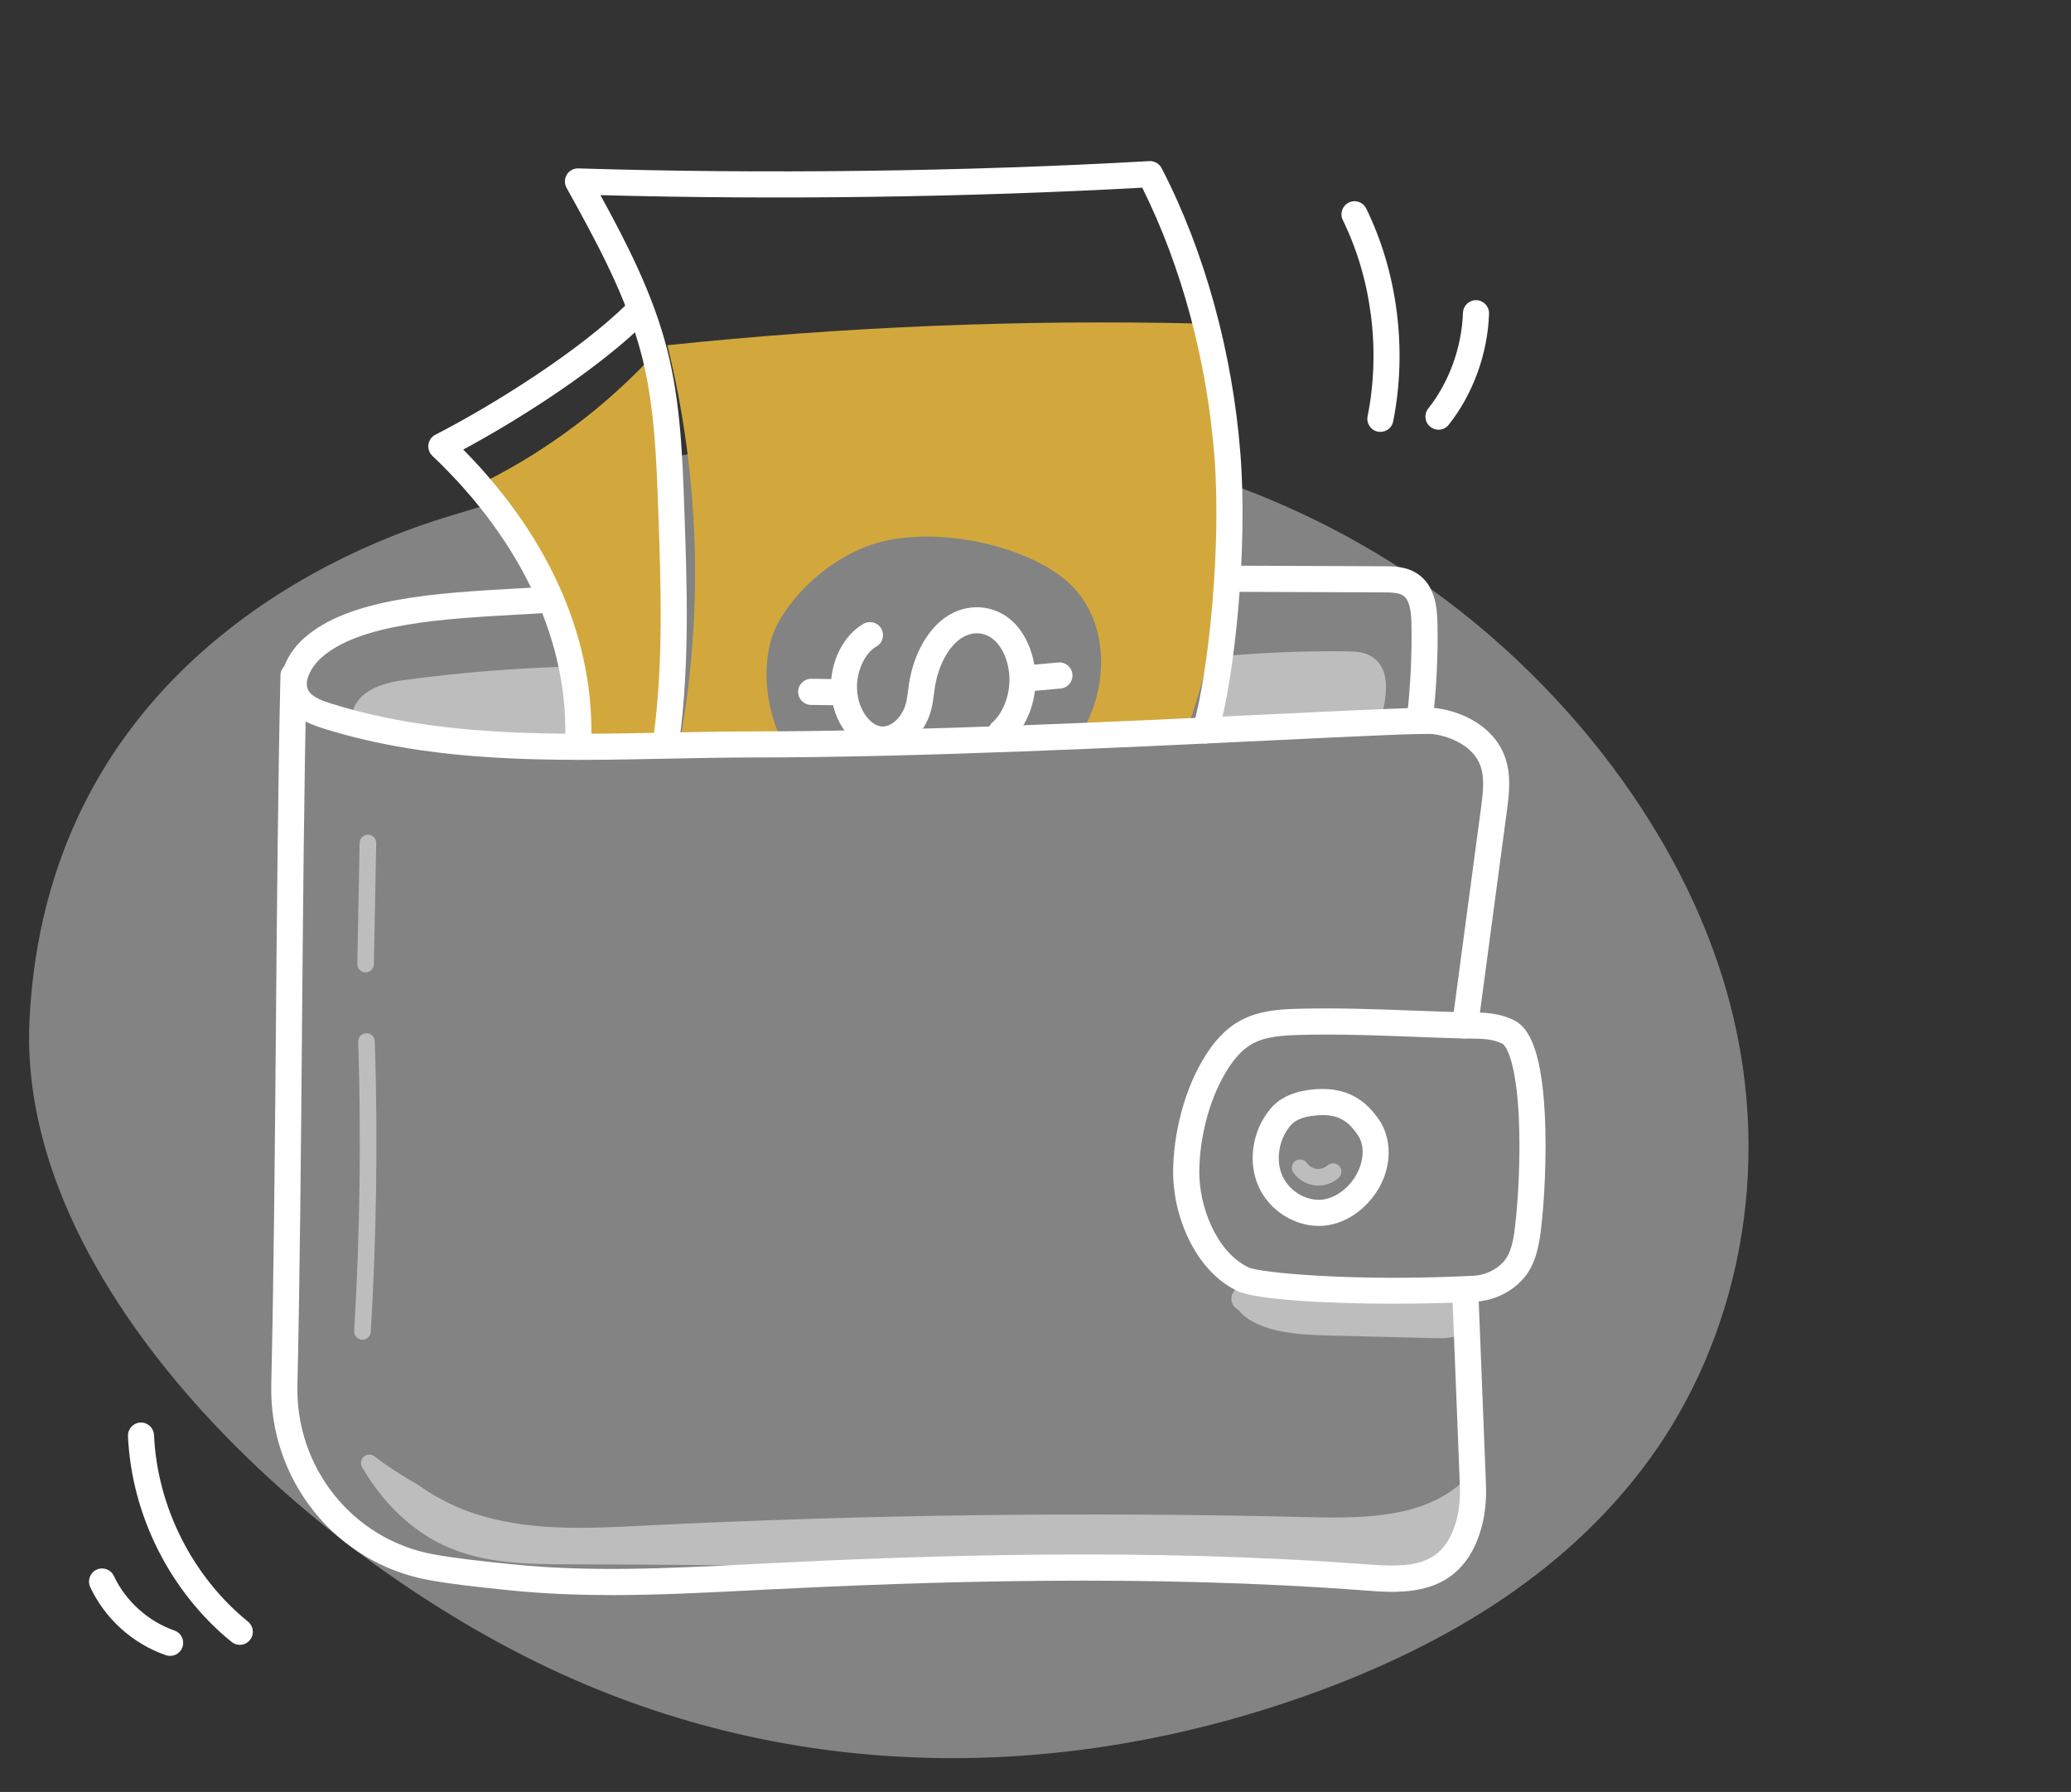 <svg width="89" height="77" viewBox="0 0 89 77" fill="none" xmlns="http://www.w3.org/2000/svg">
<rect x="0" y="0" width="89" height="77" fill="#333333" stroke="none"/>
<g clip-path="url(#clip0_15803_5034)">
<path d="M1.268 43.793C0.677 55.28 13.237 66.945 24.044 71.891C34.851 76.836 46.155 76.32 55.753 72.994C61.656 70.949 67.178 67.796 70.879 62.714C74.579 57.632 76.273 50.419 74.33 43.068C72.296 35.37 66.453 28.34 59.769 24.153C53.085 19.968 45.675 18.393 38.792 18.499C31.908 18.607 25.462 20.3 19.177 22.219C13.488 23.956 2 29.492 1.268 43.793Z" fill="#838383"/>
<path d="M29.19 32.038C30.245 26.356 30.07 20.445 28.678 14.835C36.259 14.04 43.891 13.726 51.513 13.902C53.189 19.518 53.028 25.667 51.063 31.188C49.459 31.4 47.855 31.612 46.251 31.824C47.756 29.701 47.752 26.499 45.725 24.869C43.697 23.239 39.65 22.54 37.227 23.485C35.696 24.083 34.296 25.273 33.475 26.699C32.654 28.125 32.846 30.329 33.592 31.796C32.188 31.741 30.782 31.687 29.19 32.034V32.038Z" fill="#D2A83D"/>
<path d="M25.008 31.493C25.04 27.544 23.507 23.602 20.817 20.716C23.567 19.334 26.065 17.451 28.151 15.187C29.143 20.647 28.724 26.255 28.3 31.79C27.426 31.675 26.525 31.774 25.008 31.493Z" fill="#D2A83D"/>
<path d="M25.008 31.493C25.04 27.544 23.507 23.602 20.817 20.716C23.567 19.334 26.065 17.451 28.151 15.187C29.143 20.647 28.724 26.255 28.3 31.79C27.426 31.675 26.525 31.774 25.008 31.493Z" fill="#D2A83D"/>
<path d="M56.34 65.555C46.826 65.318 37.306 65.436 27.798 65.91C25.418 66.029 23.003 66.167 20.683 65.506C19.662 65.215 18.657 64.745 17.751 64.092C17.096 63.727 16.466 63.316 15.867 62.864C16.692 64.294 17.854 65.433 19.188 66.064C20.838 66.844 22.654 66.858 24.423 66.862C34.456 66.884 46.724 67.114 55.729 67.589C64.751 68.066 63.133 64.763 63.085 63.949C61.323 65.557 58.687 65.611 56.338 65.553L56.34 65.555Z" fill="#BDBDBD"/>
<path d="M57.414 67.995C56.881 67.995 56.316 67.979 55.713 67.946C47.577 67.516 35.88 67.246 24.423 67.219C22.716 67.215 20.782 67.211 19.037 66.387C17.665 65.739 16.43 64.551 15.559 63.042C15.474 62.894 15.504 62.709 15.631 62.595C15.758 62.482 15.948 62.474 16.083 62.577C16.668 63.017 17.287 63.422 17.927 63.779C17.939 63.785 17.951 63.793 17.961 63.801C18.815 64.413 19.765 64.872 20.784 65.161C22.999 65.791 25.357 65.674 27.635 65.559L27.782 65.551C37.258 65.078 46.869 64.959 56.35 65.195C58.735 65.254 61.2 65.187 62.847 63.684C62.947 63.591 63.095 63.565 63.222 63.617C63.349 63.67 63.436 63.789 63.444 63.929C63.448 63.985 63.466 64.086 63.486 64.191C63.587 64.714 63.775 65.69 63.046 66.524C62.191 67.508 60.339 67.993 57.414 67.993V67.995ZM17.364 64.284C17.959 64.908 18.629 65.407 19.339 65.743C20.939 66.498 22.71 66.502 24.423 66.506C35.89 66.532 47.601 66.805 55.747 67.233C58.249 67.365 61.453 67.268 62.506 66.058C62.913 65.589 62.901 65.058 62.833 64.611C61.017 65.908 58.541 65.967 56.328 65.912C46.865 65.676 37.27 65.797 27.812 66.268L27.665 66.276C25.329 66.393 22.912 66.514 20.582 65.85C19.49 65.538 18.474 65.05 17.556 64.395C17.491 64.359 17.425 64.323 17.36 64.284H17.364Z" fill="#BDBDBD"/>
<path d="M53.46 56.004C53.722 56.416 54.382 56.707 55.092 56.852C55.802 56.998 56.566 57.018 57.319 57.036C58.806 57.073 60.293 57.111 61.779 57.147C62.02 57.154 62.288 57.154 62.457 57.053C62.619 56.958 62.625 56.808 62.623 56.675C62.613 56.311 62.605 55.947 62.594 55.582C59.994 55.507 57.392 55.438 54.789 55.38C54.4 55.372 53.988 55.366 53.651 55.477C53.315 55.59 53.105 55.865 53.46 56.004Z" fill="#BDBDBD"/>
<path d="M61.921 57.505C61.87 57.505 61.82 57.505 61.77 57.503L57.309 57.392C56.55 57.373 55.768 57.353 55.019 57.202C54.519 57.101 53.645 56.848 53.22 56.287C52.941 56.133 52.915 55.899 52.917 55.798C52.925 55.515 53.161 55.263 53.538 55.137C53.946 55.002 54.418 55.012 54.797 55.022C57.384 55.081 60.01 55.149 62.605 55.224C62.794 55.23 62.946 55.382 62.952 55.572L62.98 56.664C62.984 56.798 62.992 57.151 62.639 57.359C62.431 57.481 62.177 57.505 61.921 57.505ZM53.764 55.816C53.948 56.101 54.483 56.361 55.164 56.501C55.85 56.64 56.601 56.658 57.329 56.677L61.79 56.788C61.895 56.79 62.163 56.798 62.266 56.749C62.266 56.737 62.266 56.715 62.266 56.683L62.248 55.929C59.764 55.858 57.255 55.794 54.783 55.737C54.458 55.731 54.055 55.721 53.766 55.818L53.764 55.816Z" fill="#BDBDBD"/>
<path d="M15.489 30.709C15.673 29.943 16.613 29.685 17.392 29.58C19.712 29.267 22.048 29.073 24.39 29C24.535 29.832 24.507 30.693 24.311 31.513C24.283 31.634 24.241 31.765 24.136 31.834C24.063 31.881 23.973 31.887 23.886 31.891C21.037 32.036 18.023 32.145 15.491 30.709H15.489Z" fill="#BDBDBD"/>
<path d="M21.417 32.329C19.381 32.329 17.206 32.091 15.314 31.02C15.175 30.941 15.106 30.78 15.142 30.626C15.324 29.871 16.064 29.398 17.343 29.226C19.668 28.911 22.034 28.715 24.378 28.645C24.556 28.645 24.711 28.766 24.741 28.939C24.895 29.814 24.864 30.733 24.657 31.598C24.628 31.713 24.564 31.986 24.326 32.137C24.17 32.236 24.009 32.244 23.902 32.248C23.119 32.289 22.28 32.331 21.417 32.331V32.329ZM15.949 30.552C18.413 31.812 21.427 31.658 23.866 31.533C23.882 31.533 23.912 31.531 23.934 31.529C23.94 31.511 23.95 31.483 23.962 31.43C24.124 30.762 24.164 30.055 24.082 29.368C21.866 29.447 19.633 29.636 17.438 29.933C16.668 30.038 16.169 30.244 15.947 30.552H15.949Z" fill="#BDBDBD"/>
<path d="M52.316 28.576C54.17 28.4 56.032 28.323 57.894 28.346C58.215 28.35 58.557 28.364 58.818 28.554C59.292 28.899 59.239 29.61 59.141 30.19C59.104 30.402 59.046 30.642 58.856 30.741C58.779 30.782 58.691 30.792 58.604 30.8C56.494 31.026 54.371 31.145 52.249 31.157C52.441 30.297 52.546 29.418 52.314 28.576H52.316Z" fill="#BDBDBD"/>
<path d="M52.25 31.515C52.144 31.515 52.041 31.467 51.972 31.382C51.903 31.297 51.877 31.186 51.901 31.081C52.053 30.394 52.2 29.501 51.97 28.671C51.942 28.57 51.96 28.461 52.02 28.374C52.081 28.287 52.176 28.23 52.281 28.22C54.141 28.043 56.031 27.966 57.897 27.988C58.202 27.992 58.662 27.998 59.027 28.265C59.743 28.788 59.559 29.851 59.491 30.251C59.457 30.451 59.384 30.869 59.019 31.059C58.882 31.129 58.742 31.145 58.642 31.155C56.527 31.382 54.377 31.503 52.25 31.515ZM52.749 28.895C52.856 29.562 52.791 30.224 52.688 30.796C54.645 30.772 56.622 30.652 58.567 30.445C58.603 30.44 58.672 30.432 58.692 30.424C58.704 30.418 58.746 30.378 58.789 30.129C58.91 29.43 58.853 29.022 58.607 28.843C58.44 28.721 58.172 28.707 57.889 28.703C56.18 28.681 54.453 28.746 52.749 28.895Z" fill="#BDBDBD"/>
<path d="M15.579 57.566C15.579 57.566 15.564 57.566 15.556 57.566C15.359 57.553 15.209 57.384 15.221 57.188C15.467 53.069 15.526 48.889 15.395 44.767C15.389 44.569 15.542 44.405 15.74 44.399C15.938 44.393 16.101 44.546 16.107 44.744C16.24 48.889 16.182 53.091 15.934 57.232C15.921 57.422 15.764 57.568 15.579 57.568V57.566Z" fill="#BDBDBD"/>
<path d="M15.712 41.785C15.712 41.785 15.708 41.785 15.704 41.785C15.506 41.781 15.351 41.617 15.355 41.421L15.455 36.218C15.46 36.02 15.625 35.864 15.819 35.868C16.016 35.872 16.172 36.036 16.168 36.232L16.067 41.435C16.063 41.631 15.903 41.785 15.71 41.785H15.712Z" fill="#BDBDBD"/>
<path d="M56.647 50.944C56.599 50.944 56.55 50.942 56.502 50.936C56.135 50.893 55.79 50.687 55.58 50.384C55.467 50.223 55.507 50 55.669 49.887C55.83 49.774 56.052 49.815 56.165 49.976C56.26 50.111 56.419 50.208 56.584 50.227C56.75 50.245 56.927 50.188 57.05 50.079C57.198 49.948 57.424 49.96 57.555 50.107C57.686 50.255 57.674 50.481 57.527 50.612C57.288 50.827 56.968 50.946 56.649 50.946L56.647 50.944Z" fill="#BDBDBD"/>
<path d="M59.929 56.022C56.881 56.022 53.914 55.836 53.157 55.467C51.327 54.576 50.393 52.196 50.415 50.305C50.434 48.673 50.894 46.922 51.644 45.621C52.124 44.789 52.633 44.237 53.242 43.888C54.117 43.387 55.128 43.362 55.941 43.344C57.539 43.306 59.157 43.367 60.72 43.425C61.644 43.459 62.601 43.496 63.537 43.51C64.128 43.52 64.622 43.625 65.05 43.833C65.55 44.078 66.234 44.766 66.389 47.916C66.474 49.657 66.367 51.643 66.222 52.839C66.127 53.618 65.964 54.422 65.401 55.014C64.884 55.559 64.156 55.895 63.398 55.935C62.314 55.992 61.116 56.02 59.929 56.02V56.022ZM56.978 44.455C56.639 44.455 56.302 44.459 55.967 44.468C55.124 44.488 54.38 44.532 53.799 44.863C53.369 45.11 52.992 45.528 52.616 46.182C51.959 47.326 51.555 48.871 51.539 50.319C51.521 51.82 52.255 53.78 53.649 54.459C54.142 54.697 58.314 55.081 63.341 54.818C63.807 54.794 64.273 54.58 64.588 54.246C64.943 53.871 65.044 53.255 65.108 52.707C65.247 51.558 65.35 49.649 65.268 47.974C65.157 45.72 64.755 44.942 64.558 44.845C64.281 44.71 63.94 44.641 63.519 44.635C62.57 44.621 61.608 44.585 60.678 44.548C59.464 44.502 58.217 44.455 56.978 44.455Z" fill="white"/>
<path d="M62.963 44.625C62.939 44.625 62.914 44.625 62.888 44.621C62.582 44.581 62.366 44.298 62.406 43.991C62.559 42.835 62.793 41.088 63.027 39.341C63.261 37.593 63.495 35.848 63.649 34.693C63.727 34.095 63.818 33.416 63.608 32.874C63.294 32.058 62.336 31.648 61.611 31.547C61.238 31.497 58.25 31.64 54.788 31.808C48.676 32.103 39.436 32.549 32.425 32.549C31.189 32.549 29.92 32.575 28.693 32.6C23.771 32.701 18.679 32.804 13.906 31.305C13.373 31.137 12.774 30.915 12.389 30.394C11.7 29.463 12.201 28.2 13.05 27.436C14.987 25.691 18.81 25.479 22.183 25.289C22.689 25.261 23.168 25.235 23.631 25.202C23.94 25.18 24.209 25.416 24.229 25.726C24.249 26.035 24.017 26.303 23.706 26.323C23.234 26.356 22.754 26.382 22.244 26.41C19.056 26.588 15.443 26.79 13.799 28.271C13.403 28.626 12.986 29.313 13.29 29.727C13.474 29.978 13.861 30.115 14.24 30.234C18.84 31.679 23.837 31.578 28.671 31.479C29.904 31.454 31.179 31.428 32.427 31.428C39.412 31.428 48.633 30.982 54.736 30.687C59.168 30.473 61.319 30.372 61.767 30.434C62.842 30.584 64.165 31.198 64.653 32.468C64.964 33.276 64.851 34.143 64.758 34.838C64.605 35.993 64.371 37.741 64.137 39.488C63.903 41.235 63.669 42.981 63.516 44.136C63.477 44.419 63.237 44.623 62.961 44.623L62.963 44.625Z" fill="white"/>
<path d="M26.276 68.54C24.812 68.54 23.345 68.486 21.889 68.334L21.675 68.312C20.527 68.193 19.444 68.08 18.421 67.894C16.49 67.542 14.743 66.502 13.504 64.961C12.27 63.426 11.614 61.496 11.658 59.527V59.474C11.765 54.863 11.812 49.469 11.856 44.253C11.9 39.034 11.947 33.636 12.052 29.016C12.06 28.707 12.316 28.459 12.625 28.467C12.933 28.475 13.18 28.731 13.173 29.04C13.069 33.652 13.022 39.046 12.978 44.261C12.933 49.481 12.887 54.879 12.782 59.499V59.551C12.742 61.256 13.309 62.927 14.378 64.256C15.449 65.587 16.956 66.486 18.622 66.789C19.603 66.967 20.666 67.078 21.792 67.195L22.006 67.217C25.342 67.565 28.78 67.389 32.103 67.221L32.843 67.183C39.949 66.827 49.315 66.51 58.755 67.223C60.617 67.363 61.979 67.318 62.551 65.46C62.699 64.981 62.761 64.436 62.737 63.84L62.422 55.877C62.41 55.568 62.65 55.305 62.961 55.293C63.27 55.281 63.532 55.521 63.544 55.832L63.859 63.795C63.887 64.518 63.808 65.189 63.623 65.791C62.743 68.651 60.292 68.466 58.67 68.344C49.291 67.637 39.971 67.953 32.898 68.306L32.157 68.344C30.225 68.443 28.252 68.542 26.276 68.542V68.54Z" fill="white"/>
<path d="M56.677 52.679C55.618 52.679 54.561 52.017 54.099 51.013C53.609 49.946 53.806 48.594 54.589 47.653C54.948 47.221 55.479 46.95 56.163 46.847C57.946 46.578 58.757 47.387 59.266 48.12C59.786 48.871 59.927 50.229 59.003 51.431C58.503 52.083 57.829 52.511 57.111 52.641C56.968 52.667 56.822 52.679 56.677 52.679ZM56.847 47.916C56.691 47.916 56.52 47.93 56.33 47.958C55.925 48.019 55.63 48.158 55.45 48.372C54.946 48.978 54.809 49.871 55.118 50.544C55.43 51.225 56.219 51.659 56.913 51.536C57.351 51.457 57.789 51.17 58.114 50.746C58.533 50.2 58.747 49.342 58.343 48.76C57.98 48.235 57.595 47.916 56.847 47.916Z" fill="white"/>
<path d="M61.037 31.301C61.017 31.301 60.995 31.301 60.974 31.297C60.666 31.262 60.446 30.986 60.478 30.677C60.62 29.398 60.68 28.099 60.656 26.812C60.648 26.354 60.599 25.8 60.305 25.596C60.119 25.467 59.809 25.455 59.453 25.455C58.194 25.451 57.186 25.447 56.181 25.443C55.15 25.439 54.123 25.435 52.832 25.43C52.522 25.43 52.271 25.178 52.273 24.867C52.273 24.558 52.526 24.307 52.834 24.307C54.125 24.311 55.152 24.316 56.183 24.32C57.188 24.323 58.197 24.328 59.455 24.332C59.877 24.332 60.456 24.334 60.944 24.675C61.656 25.17 61.761 26.067 61.775 26.792C61.8 28.125 61.737 29.475 61.59 30.8C61.558 31.087 61.316 31.299 61.033 31.299L61.037 31.301Z" fill="white"/>
<path d="M28.645 32.276C28.621 32.276 28.595 32.276 28.57 32.27C28.264 32.23 28.048 31.947 28.088 31.64C28.518 28.428 28.401 25.116 28.288 21.912C28.209 19.71 28.129 17.433 27.58 15.288C26.926 12.733 25.615 10.361 24.346 8.068C24.249 7.893 24.253 7.676 24.358 7.505C24.463 7.333 24.651 7.23 24.855 7.236C32.815 7.483 41.528 7.371 49.388 6.923C49.608 6.911 49.816 7.028 49.919 7.224C51.763 10.781 52.965 15.139 53.306 19.494C53.625 23.576 53.07 29.018 52.35 31.541C52.265 31.84 51.954 32.012 51.656 31.927C51.357 31.842 51.186 31.531 51.27 31.232C51.948 28.855 52.493 23.485 52.186 19.583C51.868 15.504 50.77 11.43 49.086 8.064C41.613 8.478 33.402 8.592 25.803 8.385C26.948 10.474 28.062 12.642 28.667 15.009C29.246 17.272 29.329 19.611 29.408 21.871C29.523 25.122 29.642 28.483 29.2 31.79C29.162 32.072 28.922 32.276 28.645 32.276Z" fill="white"/>
<path d="M24.838 32.65C24.838 32.65 24.818 32.65 24.808 32.65C24.5 32.634 24.262 32.37 24.278 32.06C24.508 27.724 22.486 23.294 18.581 19.587C18.449 19.462 18.385 19.28 18.411 19.1C18.437 18.92 18.548 18.763 18.71 18.68C21.258 17.373 24.927 15.052 26.965 13.04C27.185 12.822 27.54 12.824 27.758 13.046C27.976 13.266 27.974 13.622 27.752 13.84C25.795 15.773 22.526 17.908 19.908 19.318C23.689 23.142 25.633 27.663 25.395 32.121C25.379 32.42 25.131 32.652 24.837 32.652L24.838 32.65Z" fill="white"/>
<path d="M37.921 32.341C37.802 32.341 37.685 32.329 37.566 32.303C36.584 32.089 35.787 30.98 35.712 29.721C35.64 28.507 36.217 27.309 37.112 26.804C37.383 26.653 37.724 26.748 37.875 27.018C38.026 27.289 37.931 27.63 37.661 27.782C37.151 28.069 36.785 28.891 36.832 29.652C36.882 30.491 37.374 31.109 37.804 31.204C38.256 31.303 38.773 30.846 38.934 30.208C38.976 30.04 39.001 29.857 39.027 29.659C39.041 29.549 39.055 29.44 39.073 29.331C39.265 28.131 39.844 27.085 40.618 26.536C41.541 25.881 42.741 25.96 43.538 26.723C44.169 27.327 44.536 28.335 44.5 29.354C44.464 30.353 44.05 31.299 43.392 31.883C43.16 32.089 42.807 32.068 42.602 31.836C42.396 31.604 42.416 31.25 42.648 31.044C43.068 30.671 43.354 29.992 43.378 29.315C43.405 28.618 43.163 27.919 42.761 27.538C42.343 27.137 41.756 27.105 41.266 27.455C40.74 27.828 40.322 28.616 40.179 29.513C40.163 29.61 40.151 29.709 40.138 29.808C40.11 30.028 40.08 30.256 40.021 30.487C39.745 31.578 38.847 32.343 37.919 32.343L37.921 32.341Z" fill="white"/>
<path d="M59.322 18.558C59.286 18.558 59.25 18.554 59.211 18.548C58.907 18.488 58.711 18.191 58.772 17.888C59.336 15.062 58.949 11.989 57.706 9.456C57.569 9.177 57.684 8.842 57.962 8.705C58.241 8.567 58.576 8.682 58.713 8.961C60.061 11.71 60.482 15.046 59.871 18.108C59.819 18.375 59.583 18.558 59.322 18.558Z" fill="white"/>
<path d="M61.818 18.464C61.694 18.464 61.574 18.423 61.469 18.342C61.227 18.151 61.186 17.797 61.378 17.555C62.278 16.419 62.82 14.921 62.869 13.442C62.879 13.133 63.139 12.89 63.448 12.898C63.756 12.909 64 13.167 63.99 13.478C63.936 15.193 63.304 16.932 62.257 18.253C62.146 18.393 61.983 18.466 61.818 18.466V18.464Z" fill="white"/>
<path d="M10.305 70.68C10.182 70.68 10.057 70.639 9.952 70.554C7.315 68.413 5.651 65.108 5.5 61.713C5.485 61.404 5.726 61.141 6.034 61.127C6.343 61.113 6.605 61.353 6.619 61.662C6.756 64.743 8.265 67.74 10.658 69.682C10.898 69.878 10.937 70.231 10.741 70.472C10.63 70.609 10.469 70.68 10.305 70.68Z" fill="white"/>
<path d="M7.311 71.154C7.25 71.154 7.188 71.144 7.127 71.124C5.703 70.631 4.517 69.564 3.877 68.197C3.746 67.916 3.867 67.583 4.147 67.45C4.428 67.318 4.761 67.439 4.894 67.72C5.398 68.799 6.371 69.674 7.494 70.063C7.787 70.164 7.942 70.484 7.841 70.776C7.761 71.009 7.545 71.154 7.311 71.154Z" fill="white"/>
<path d="M36.14 30.307H36.134L34.853 30.291C34.542 30.287 34.296 30.032 34.298 29.723C34.302 29.414 34.56 29.166 34.865 29.168L36.144 29.184C36.455 29.188 36.701 29.442 36.699 29.752C36.694 30.059 36.444 30.307 36.138 30.307H36.14Z" fill="white"/>
<path d="M44.314 29.697C44.028 29.697 43.782 29.477 43.755 29.186C43.727 28.877 43.955 28.604 44.264 28.576L45.478 28.467C45.787 28.438 46.059 28.667 46.087 28.976C46.116 29.285 45.888 29.558 45.579 29.586L44.365 29.695C44.348 29.695 44.33 29.697 44.314 29.697Z" fill="white"/>
</g>
<defs>
<clipPath id="clip0_15803_5034">
<rect width="89" height="76" fill="white" transform="translate(0 0.388)"/>
</clipPath>
</defs>
</svg>
